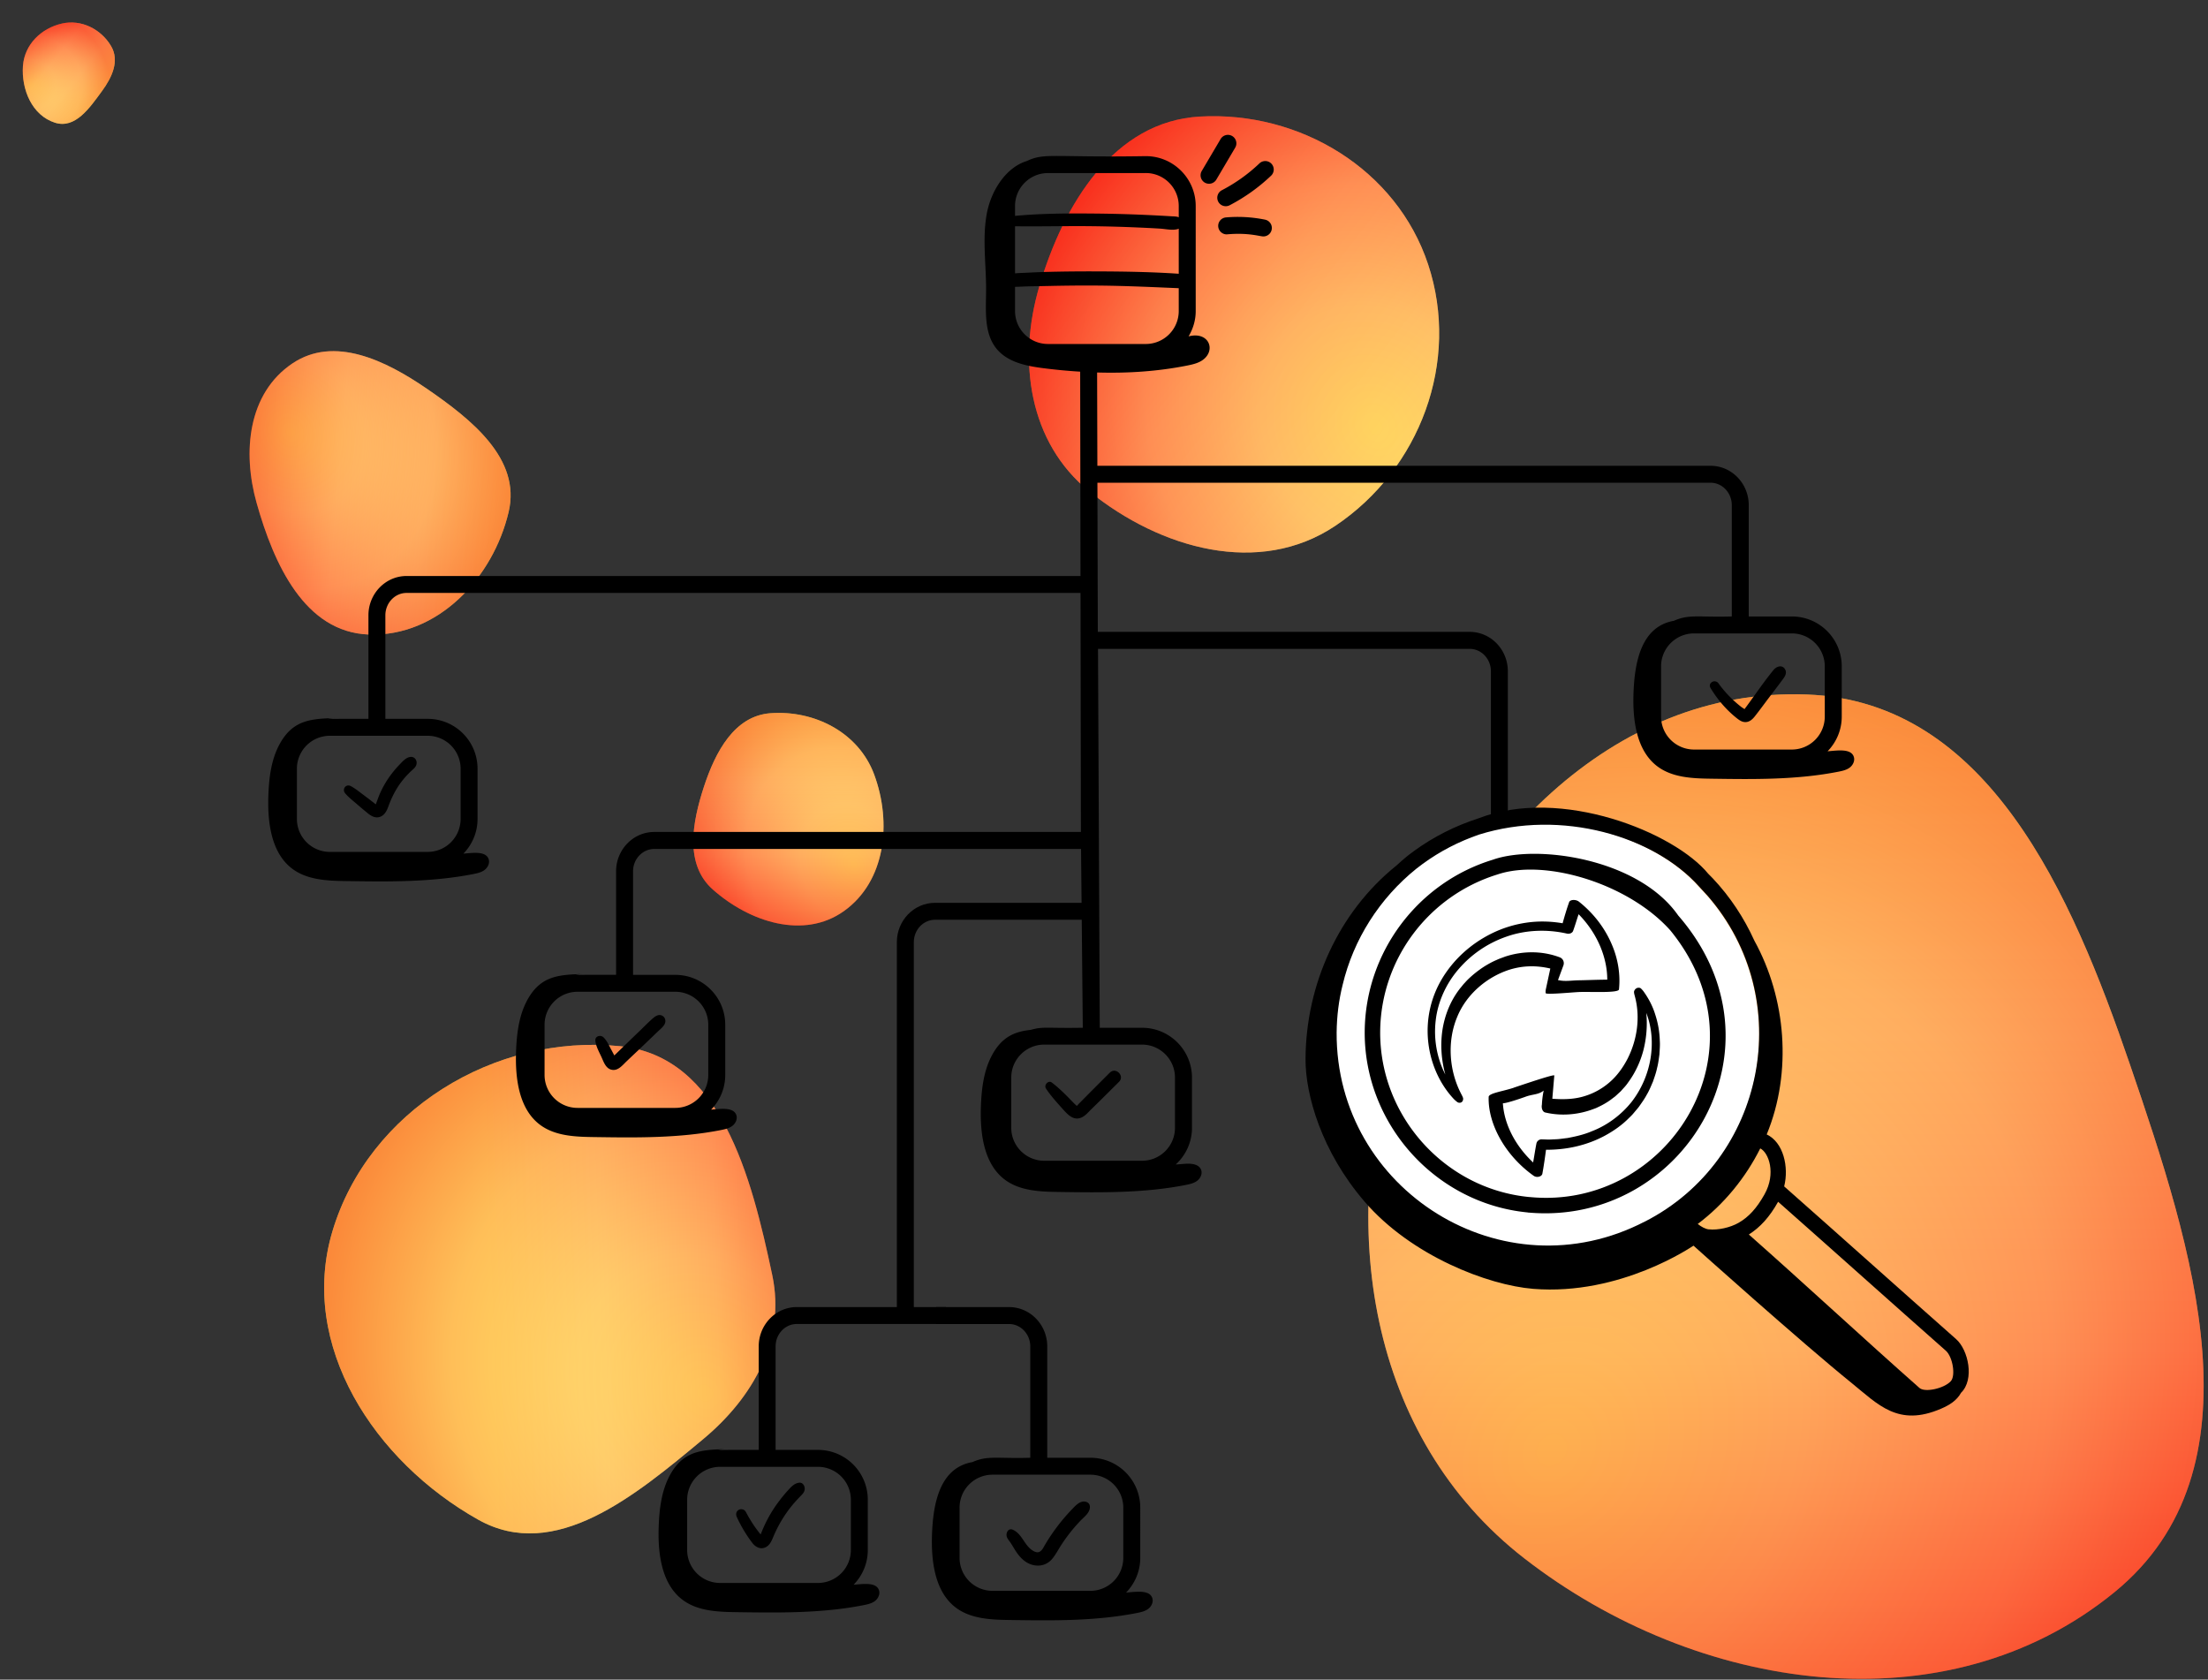 <svg width="493" height="375" viewBox="0 0 493 375" fill="none" xmlns="http://www.w3.org/2000/svg"><rect x="0" y="0" width="493" height="375" fill="#333333" stroke="none"/><path fill-rule="evenodd" clip-rule="evenodd" d="M403.5 155.058c40.338 1.553 58.973 44.334 72.05 82.541 14.074 41.118 30.213 90.407-3.447 117.884-37.675 30.753-93.308 22.274-131.728-7.542-34.933-27.11-42.041-74.601-28.285-116.635 13.648-41.701 47.583-77.936 91.41-76.248Z" fill="url(#a)"/><path fill-rule="evenodd" clip-rule="evenodd" d="M403.5 155.058c40.338 1.553 58.973 44.334 72.05 82.541 14.074 41.118 30.213 90.407-3.447 117.884-37.675 30.753-93.308 22.274-131.728-7.542-34.933-27.11-42.041-74.601-28.285-116.635 13.648-41.701 47.583-77.936 91.41-76.248Z" fill="url(#b)" fill-opacity=".5"/><path fill-rule="evenodd" clip-rule="evenodd" d="M138.403 233.564c22.522 2.247 29.346 28.989 34.032 51.137 3.033 14.334-4.197 27.259-15.461 36.625-15.106 12.56-33.055 27.572-50.188 17.96-23.186-13.007-40.18-38.908-32.563-64.383 8.062-26.957 36.187-44.131 64.18-41.339Z" fill="url(#c)"/><path fill-rule="evenodd" clip-rule="evenodd" d="M138.403 233.564c22.522 2.247 29.346 28.989 34.032 51.137 3.033 14.334-4.197 27.259-15.461 36.625-15.106 12.56-33.055 27.572-50.188 17.96-23.186-13.007-40.18-38.908-32.563-64.383 8.062-26.957 36.187-44.131 64.18-41.339Z" fill="url(#d)" fill-opacity=".5"/><path fill-rule="evenodd" clip-rule="evenodd" d="M267.898 26.025c22.331-1.267 43.932 11.74 50.978 33.023 7.172 21.664-1.799 45.671-20.731 58.348-16.995 11.38-39.011 5.17-54.922-7.689-13.474-10.89-16.085-29.092-11.178-45.731 5.447-18.474 16.67-36.862 35.853-37.95Z" fill="url(#e)"/><path fill-rule="evenodd" clip-rule="evenodd" d="M267.898 26.025c22.331-1.267 43.932 11.74 50.978 33.023 7.172 21.664-1.799 45.671-20.731 58.348-16.995 11.38-39.011 5.17-54.922-7.689-13.474-10.89-16.085-29.092-11.178-45.731 5.447-18.474 16.67-36.862 35.853-37.95Z" fill="url(#f)" fill-opacity=".5"/><path fill-rule="evenodd" clip-rule="evenodd" d="M172.058 159.229c9.844-.704 19.656 4.319 23.129 13.692 3.995 10.781 2.533 23.877-6.758 30.492-8.95 6.372-21.056 2.476-29.281-4.832-6.291-5.591-4.613-14.889-1.972-22.94 2.559-7.799 6.803-15.834 14.882-16.412Z" fill="url(#g)"/><path fill-rule="evenodd" clip-rule="evenodd" d="M172.058 159.229c9.844-.704 19.656 4.319 23.129 13.692 3.995 10.781 2.533 23.877-6.758 30.492-8.95 6.372-21.056 2.476-29.281-4.832-6.291-5.591-4.613-14.889-1.972-22.94 2.559-7.799 6.803-15.834 14.882-16.412Z" fill="url(#h)" fill-opacity=".5"/><path fill-rule="evenodd" clip-rule="evenodd" d="M82.362 141.663c-14.34-.502-21.22-15.738-25.061-29.359-3.22-11.414-1.942-24.489 7.99-31.167 9.293-6.248 20.758-.704 29.989 5.631 10.093 6.927 21.073 15.7 18.295 27.505-3.479 14.783-15.818 27.928-31.213 27.39Z" fill="url(#i)"/><path fill-rule="evenodd" clip-rule="evenodd" d="M82.362 141.663c-14.34-.502-21.22-15.738-25.061-29.359-3.22-11.414-1.942-24.489 7.99-31.167 9.293-6.248 20.758-.704 29.989 5.631 10.093 6.927 21.073 15.7 18.295 27.505-3.479 14.783-15.818 27.928-31.213 27.39Z" fill="url(#j)" fill-opacity=".5"/><path fill-rule="evenodd" clip-rule="evenodd" d="M22.78 20.32c-2.751 3.759-5.969 8.517-10.508 7.072-5.116-1.627-7.528-7.41-7.15-12.69.342-4.77 4.06-8.405 8.735-9.455 4.267-.96 8.683 1.22 10.94 5.033 1.955 3.305.2 7.012-2.017 10.04Z" fill="url(#k)"/><path fill-rule="evenodd" clip-rule="evenodd" d="M22.78 20.32c-2.751 3.759-5.969 8.517-10.508 7.072-5.116-1.627-7.528-7.41-7.15-12.69.342-4.77 4.06-8.405 8.735-9.455 4.267-.96 8.683 1.22 10.94 5.033 1.955 3.305.2 7.012-2.017 10.04Z" fill="url(#l)" fill-opacity=".5"/><g style="mix-blend-mode:multiply" clip-path="url(#m)"><path d="M328.65 218.274h14.788c1.04 0 1.89-.849 1.89-1.89s-.85-1.89-1.89-1.89H328.65c-1.041 0-1.89.849-1.89 1.89s.849 1.89 1.89 1.89Z" fill="#000"/><path d="M354.27 231.045c1.949-2.006 3.164-4.729 3.164-7.743v-11.224c0-6.137-4.995-11.133-11.132-11.133h-9.634v-51.09c0-4.846-3.821-8.785-8.518-8.785h-83.03l-.158-57.91c6.777.2 13.555-.233 20.199-1.565 1.233-.25 2.498-.541 3.506-1.316 2.864-2.198 1.191-6.344-3.281-5.179.983-1.656 1.591-3.572 1.591-5.645V45.991c0-6.136-4.996-11.132-11.133-11.132-20.791.341-22.556-.808-26.578 1.09-4.821 1.491-8.068 6.862-8.959 11.866-.999 5.587-.1 11.324-.133 17.002-.025 4.413-.491 9.3 2.123 12.773 2.432 3.23 6.711 4.105 10.625 4.605 2.739.35 5.503.616 8.259.782l.159 102.764h-95.254c-4.696 0-8.526 3.939-8.526 8.785v23.105c-2.665.009-7.261-.033-9.084.05a8.363 8.363 0 0 1 1.515-.224c-5.187.174-9.234.383-12.182 5.678-1.965 3.531-2.456 7.727-2.589 11.799-.192 5.861.658 12.498 5.162 16.036 3.389 2.656 7.952 2.831 12.198 2.889 9.526.142 19.126.275 28.485-1.582.858-.174 1.74-.374 2.448-.907.708-.541 1.182-1.507.908-2.373-.608-1.915-3.614-1.416-5.637-1.266 1.94-2.006 3.147-4.721 3.147-7.727V228.78c0-6.136-4.996-11.132-11.132-11.132h-9.451v-23.106c0-2.756 2.123-5.004 4.738-5.004h95.287l.391 39.917c-8.126.15-8.801-.333-11.632.474-3.48.375-6.319 1.483-8.534 5.463-1.965 3.53-2.456 7.726-2.59 11.798-.191 5.862.658 12.498 5.163 16.037 3.389 2.656 7.951 2.831 12.198 2.889 9.525.141 19.126.275 28.484-1.582.858-.175 1.741-.375 2.448-.908.708-.541 1.183-1.507.908-2.373-.441-1.374-2.215-1.523-3.597-1.424-.7.05-1.399.109-2.098.159 2.214-2.032 3.63-4.93 3.63-8.168v-11.224c0-6.137-4.996-11.133-11.132-11.133h-9.459l-.392-84.596h82.989c2.615 0 4.738 2.248 4.738 5.004v51.091c-7.327.225-9.45-.575-12.922.966-7.211 1.265-8.793 9.009-9.026 16.328-.192 5.862.658 12.498 5.162 16.036 3.389 2.657 7.952 2.831 12.198 2.89 9.526.141 19.126.275 28.485-1.582.858-.175 1.74-.375 2.448-.908.708-.541 1.182-1.507.907-2.373-.616-1.94-3.696-1.415-5.861-1.249l-.009-.025ZM255.836 38.631a7.36 7.36 0 0 1 7.352 7.352v23.464a7.36 7.36 0 0 1-7.352 7.352h-21.849c-4.054 0-7.352-3.297-7.352-7.352V45.99c0-4.055 3.298-7.352 7.352-7.352h21.849v-.008Zm-97.694 190.141v11.224a7.359 7.359 0 0 1-7.352 7.352h-21.848a7.359 7.359 0 0 1-7.352-7.352v-11.224a7.359 7.359 0 0 1 7.352-7.352h21.848a7.359 7.359 0 0 1 7.352 7.352Zm104.205 11.799v11.224c0 4.054-3.297 7.352-7.352 7.352h-21.848c-4.055 0-7.353-3.298-7.353-7.352v-11.224c0-4.055 3.298-7.353 7.353-7.353h21.848c4.055 0 7.352 3.298 7.352 7.353Zm91.299-28.502v11.224c0 4.055-3.297 7.353-7.352 7.353h-21.849c-4.055 0-7.352-3.298-7.352-7.353v-11.224a7.359 7.359 0 0 1 7.352-7.352h21.849a7.359 7.359 0 0 1 7.352 7.352ZM275.128 30.372a1.889 1.889 0 0 0-2.589.666l-4.213 7.136c-.533.9-.225 2.057.666 2.59a1.894 1.894 0 0 0 2.589-.666l4.213-7.136c.533-.9.225-2.057-.666-2.59ZM283.879 36.543a1.893 1.893 0 0 0-2.673-.067 36.722 36.722 0 0 1-8.393 5.995 1.891 1.891 0 0 0-.808 2.548 1.891 1.891 0 0 0 2.548.808 40.683 40.683 0 0 0 9.259-6.611 1.892 1.892 0 0 0 .067-2.673Z" fill="#000"/><path d="M282.463 49.04a30.758 30.758 0 0 0-8.734-.5 1.894 1.894 0 0 0-1.724 2.048c.092 1.041 1.025 1.832 2.049 1.724 4.737-.408 7.227.475 8.035.475.882 0 1.665-.617 1.848-1.516a1.89 1.89 0 0 0-1.474-2.231ZM413.921 168.982c-.616-1.941-3.697-1.416-5.862-1.249 1.949-2.007 3.164-4.73 3.164-7.744v-11.224c0-6.153-4.987-11.132-11.132-11.132h-9.634v-24.855c0-4.845-3.821-8.784-8.517-8.784H244.688l.033 3.78h137.21c2.615 0 4.738 2.248 4.738 5.004v24.855c-7.327.225-9.451-.575-12.923.966-7.21 1.265-8.792 9.009-9.025 16.328-.192 5.861.657 12.498 5.162 16.036 3.389 2.656 7.952 2.831 12.198 2.889 9.525.142 19.126.275 28.485-1.582.857-.174 1.748-.374 2.448-.907.707-.541 1.182-1.507.907-2.373v-.008Zm-6.486-8.993a7.359 7.359 0 0 1-7.352 7.352h-21.849a7.359 7.359 0 0 1-7.352-7.352v-11.224a7.359 7.359 0 0 1 7.352-7.352h21.849a7.359 7.359 0 0 1 7.352 7.352v11.224ZM103.479 190.57c1.94-2.007 3.147-4.721 3.147-7.727v-11.224c0-6.153-4.987-11.132-11.132-11.132h-9.45v-23.106c0-2.756 2.123-5.004 4.737-5.004h152.523l-.033-3.78H90.781c-4.696 0-8.518 3.938-8.518 8.784v23.106c-2.664.008-7.26-.034-9.084.05.492-.117 1-.2 1.516-.225-5.188.175-9.234.383-12.182 5.678-1.973 3.514-2.465 7.711-2.598 11.791-.191 5.861.658 12.497 5.163 16.036 3.388 2.656 7.951 2.831 12.198 2.889 9.525.142 19.126.275 28.484-1.582.858-.174 1.749-.374 2.448-.907.708-.541 1.183-1.507.908-2.373-.608-1.915-3.614-1.416-5.637-1.266v-.008Zm-.633-7.727a7.359 7.359 0 0 1-7.352 7.352H73.645a7.36 7.36 0 0 1-7.352-7.352v-11.224a7.36 7.36 0 0 1 7.352-7.352h21.849a7.359 7.359 0 0 1 7.352 7.352v11.224ZM257.293 356.807c-.617-1.94-3.697-1.416-5.862-1.249 1.948-2.007 3.164-4.73 3.164-7.744V336.59c0-6.153-4.988-11.132-11.132-11.132h-9.634v-24.854c0-4.846-3.822-8.785-8.518-8.785h-16.286l.033 3.78h16.245c2.614 0 4.737 2.249 4.737 5.005v24.854c-7.327.225-9.45-.575-12.922.966-7.211 1.265-8.793 9.009-9.026 16.328-.191 5.862.658 12.498 5.162 16.036 3.389 2.657 7.952 2.831 12.199 2.89 9.525.141 19.125.274 28.484-1.582.858-.175 1.749-.375 2.448-.908.708-.541 1.182-1.507.908-2.373v-.008Zm-6.487-8.993a7.348 7.348 0 0 1-7.352 7.352h-21.848a7.348 7.348 0 0 1-7.352-7.352V336.59a7.349 7.349 0 0 1 7.352-7.352h21.848a7.349 7.349 0 0 1 7.352 7.352v11.224Z" fill="#000"/><path d="M190.614 353.784c1.94-2.007 3.147-4.721 3.147-7.727v-11.224c0-6.153-4.987-11.132-11.132-11.132h-9.451v-23.106c0-2.756 2.123-5.004 4.738-5.004h33.33l-.033-3.78h-33.289c-4.696 0-8.518 3.938-8.518 8.784v23.106c-2.664.008-7.26-.034-9.084.05.492-.117.999-.2 1.516-.225-5.188.175-9.234.383-12.182 5.678-1.965 3.531-2.456 7.727-2.589 11.799-.192 5.862.657 12.498 5.162 16.036 3.389 2.657 7.952 2.831 12.198 2.89 9.526.141 19.126.274 28.485-1.582.857-.175 1.748-.375 2.448-.908.707-.541 1.182-1.507.907-2.373-.608-1.915-3.613-1.415-5.637-1.266l-.016-.016Zm-.633-7.727a7.359 7.359 0 0 1-7.352 7.352H160.78a7.359 7.359 0 0 1-7.352-7.352v-11.224a7.359 7.359 0 0 1 7.352-7.352h21.849a7.359 7.359 0 0 1 7.352 7.352v11.224Z" fill="#000"/><path d="M204.038 294.467v-84.121c0-2.756 2.123-5.004 4.737-5.004h34.047l.033-3.78h-34.088c-4.696 0-8.518 3.938-8.518 8.784v84.121H204.038Z" fill="#000"/><path d="M367.043 273.384c-31.99 16.645-69.717-7.061-69.526-42.598.042-3.73.5-7.335 1.349-10.749 2.423-10.216 8.318-19.509 16.611-26.186l.492-.383c.308-.242.616-.475.949-.717 3.897-2.855 8.151-5.029 12.664-6.594 18.676-5.845 39.492.35 49.634 11.682a89.73 89.73 0 0 0 1.915 2.081c20.366 23.356 12.989 59.609-14.088 73.456v.008Z" fill="#fff"/><path d="M436.751 298.962c-12.548-11.082-26.111-23.255-38.384-34.088 1.09-4.321-.159-9.842-3.897-11.599 2.906-7.052 3.938-14.654 3.422-22.073-.516-7.385-2.606-14.688-6.17-21.174-2.29-5.054-5.37-9.767-9.267-13.897-.35-.366-.708-.724-1.058-1.074-7.502-9.175-32.806-19.508-51.282-12.356-5.195 1.674-10.066 4.122-14.504 7.369-.35.258-.683.516-1.016.766l-.55.433c-.782.633-1.523 1.307-2.265 1.982-12.897 10.374-20.199 26.527-20.283 43.172-.041 7.943 3.547 20.683 13.214 31.882 10.408 12.064 27.494 18.626 37.627 19.442 19.551 1.573 35.554-9.526 35.787-9.642.242.233 24.205 21.698 35.246 30.616 6.011 4.862 10.441 9.925 20.041 5.778 1.84-.791 3.489-1.798 4.455-3.555 3.039-2.939 1.632-9.559-1.116-11.982Zm-69.459-26.261c-31.681 16.486-69.042-6.994-68.85-42.182.041-3.688.491-7.269 1.34-10.641 2.398-10.116 8.235-19.317 16.453-25.928l.491-.375c.308-.233.608-.474.933-.707 3.855-2.823 8.077-4.98 12.539-6.528 18.493-5.787 39.109.349 49.159 11.565.675.758 1.308 1.44 1.899 2.065 20.166 23.131 12.856 59.026-13.955 72.739l-.009-.008Zm14.23 1.765c-.749-.083-1.648-.566-2.456-1.207 5.837-4.38 10.666-10.275 13.963-16.87 1.915.966 3.564 5.612.95 10.259-1.732 3.089-3.514 5.054-5.787 6.353-1.89 1.082-4.63 1.682-6.678 1.457l.008.008Zm54.038 33.913c-1.54 1.641-5.786 2.557-6.985 1.491-12.232-10.799-25.746-23.347-38.094-34.255 2.532-1.607 4.63-3.913 6.512-7.269 0-.016.016-.033.025-.041 13.022 11.507 25.62 22.814 37.443 33.247 1.549 1.365 2.24 5.612 1.099 6.827Z" fill="#000"/><path d="M374.711 204.391c-8.876-12.731-31.541-15.937-41.374-12.456-16.786 5.112-28.485 20.682-28.626 38.343-.142 20.691 15.82 38.409 36.361 40.407.217.05.367.05.383.042 34.513 2.939 58.726-37.036 33.256-66.336Zm-33.181 62.864c-18.834-1.757-33.489-17.993-33.364-36.952.125-16.12 10.783-30.325 26.22-35.08 10.583-3.563 29.184 2.007 38.56 12.49 22.148 27.119-.65 62.564-31.416 59.534v.008ZM77.052 177.091c.757.907 1.723 1.648 2.614 2.415a102.89 102.89 0 0 0 2.523 2.123c.858.691 1.899 1.19 2.99.591.832-.458 1.223-1.332 1.54-2.19.633-1.74 1.424-3.372 2.48-4.896a18.621 18.621 0 0 1 1.616-1.998c.308-.333.625-.65.958-.966.408-.383.89-.724 1.124-1.249.441-1.016-.283-2.181-1.466-1.898-.899.208-1.615 1.057-2.24 1.698a22.174 22.174 0 0 0-1.665 1.932 21.69 21.69 0 0 0-2.647 4.405c-.35.791-.625 1.598-.925 2.398.075-.192-.2.549-.15.341-.041.191-.266.15.092.05.358-.1.283-.075.042-.25-.167-.125-.333-.258-.492-.383a170.843 170.843 0 0 0-2.456-1.865c-.874-.649-1.732-1.366-2.698-1.857-1.065-.541-1.973.716-1.232 1.599h-.008ZM132.922 232.262c.1 1.282.824 2.539 1.357 3.697.491 1.057.924 2.506 2.19 2.847 1.457.4 2.498-.965 3.422-1.848.924-.883 1.882-1.782 2.823-2.673.941-.891 1.94-1.857 2.906-2.781.449-.433.907-.866 1.357-1.299.516-.491 1.215-1.024 1.482-1.707.241-.607.058-1.349-.525-1.69-.791-.466-1.523 0-2.131.516-1.016.875-1.949 1.849-2.914 2.781-1.1 1.049-2.19 2.107-3.281 3.164l-1.54 1.491-.866.841c-.1.091-.192.183-.292.283-.383.375-.2.141-.066.158l.716.192c-.2-.109-.208-.092-.025.058l-.1-.158c-.092-.209-.225-.417-.333-.616l-.725-1.366c-.466-.874-.941-1.932-1.682-2.606-.616-.55-1.84-.225-1.765.733l-.008-.017ZM233.521 243.003c1.049 1.574 2.307 2.973 3.572 4.38 1.174 1.315 2.598 3.055 4.563 2.023.791-.416 1.424-1.191 2.057-1.807.633-.616 1.307-1.274 1.956-1.915l4.189-4.163c1.324-1.316-.725-3.364-2.049-2.048a1075.767 1075.767 0 0 0-6.911 6.936c-.099.108-.449.516-.524.532.15-.016-.142-.191-.225-.283-.566-.541-1.099-1.115-1.649-1.673-1.165-1.174-2.331-2.298-3.646-3.298-.775-.591-1.824.55-1.316 1.316h-.017ZM164.511 338.681a30.737 30.737 0 0 0 3.456 5.778c.732.966 1.898 1.565 3.064.933.941-.5 1.307-1.524 1.698-2.448a28.934 28.934 0 0 1 2.981-5.338 26.152 26.152 0 0 1 1.799-2.264c.333-.383.683-.75 1.032-1.116.45-.475 1.008-.933 1.116-1.607.125-.716-.325-1.69-1.216-1.59-1.115.124-1.84.982-2.564 1.773a31.104 31.104 0 0 0-1.832 2.215 29.065 29.065 0 0 0-2.939 4.688 30.772 30.772 0 0 0-1.166 2.622c-.033.075-.325.742-.333.725.025.042.599-.108.591-.067.008-.033-.35-.399-.408-.466-1.274-1.54-2.348-3.239-3.28-5.004-.292-.55-1.058-.725-1.582-.416-.583.341-.683 1.015-.417 1.582ZM224.82 343.176c.208.499.632.966.932 1.432.316.491.608.999.916 1.49.599.941 1.266 1.791 2.173 2.457 1.94 1.415 4.555 1.357 6.128-.567.725-.882 1.249-1.906 1.865-2.864a38.791 38.791 0 0 1 2.032-2.872 38.475 38.475 0 0 1 2.381-2.74c.833-.874 2.157-1.798 2.107-3.139-.025-.666-.5-1.057-1.132-1.132-1.191-.142-2.14.974-2.881 1.74a41.589 41.589 0 0 0-2.132 2.381 43.895 43.895 0 0 0-3.822 5.421c-.324.549-.691 1.39-1.307 1.682-.616.291-1.374-.167-1.848-.533-1.607-1.241-2.182-3.622-4.13-4.421-1.041-.425-1.607.882-1.274 1.656l-.008.009ZM381.931 153.618c1.557 2.565 3.513 4.863 5.862 6.728.591.466 1.199.899 1.99.866.865-.034 1.49-.608 1.998-1.241 1.091-1.374 2.123-2.798 3.181-4.196 1.057-1.399 2.098-2.756 3.13-4.147.5-.674.949-1.432.442-2.256-.633-1.025-1.891-.575-2.507.166-2.165 2.631-4.096 5.512-6.12 8.252-.116.158-.233.308-.341.466-.058.091-.125.183-.183.275-.125.158.033.174.474.033 0-.042-.915-.625-.974-.666a24.096 24.096 0 0 1-1.865-1.582 24.912 24.912 0 0 1-3.314-3.747c-.757-1.058-2.473-.117-1.773 1.041v.008ZM226.227 62.91c.733 0 .733-1.14 0-1.14-.732 0-.732 1.14 0 1.14Z" fill="#000"/><path d="M224.262 63.726c1.557.5 3.447.25 5.062.217 1.616-.034 3.314-.067 4.963-.1 3.38-.075 6.761-.109 10.141-.092 6.77.034 13.514.375 20.275.658 2.065.083 2.023-3.03 0-3.18-6.803-.525-13.664-.625-20.483-.642-3.38-.008-6.761.025-10.141.108-1.657.042-3.314.117-4.963.2-1.648.083-3.564.058-5.129.733-.974.416-.574 1.832.275 2.106v-.008ZM223.553 50.455c6.786.2 13.589-.034 20.375.05 3.364.041 6.728.133 10.083.282 1.649.067 3.289.15 4.938.25 1.648.1 3.655.683 4.946-.366.508-.408.399-1.24 0-1.665-.658-.708-1.349-.666-2.273-.716-.825-.05-1.641-.1-2.465-.142-1.715-.092-3.43-.175-5.146-.241a313.189 313.189 0 0 0-10.083-.233c-6.794-.059-13.63 0-20.375.865-1.19.159-1.274 1.89 0 1.924v-.008ZM352.223 221.495c-2.332.15-7.069.591-7.111.225a2.65 2.65 0 0 1 .042-.849s.616-2.848.999-4.638c-3.039-.716-6.112-.691-9.168.275-4.987 1.615-9.583 5.462-11.648 10.591-2.148 5.154-1.924 11.682.924 17.144l.192.375.099.208.059.141.041.125c.1.25 0 .766-.266.941-.225.217-.716.217-.949.042-.242-.15-.558-.442-.775-.65-3.105-3.272-5.162-7.743-5.737-12.531a22.745 22.745 0 0 1 .3-7.335 22.623 22.623 0 0 1 2.748-7.045c2.598-4.338 6.503-7.876 11.199-10.166a25.962 25.962 0 0 1 7.602-2.348c2.689-.4 5.445-.333 8.126.125.417-1.507.95-3.314 1.433-4.638.116-.658 1.54-.783 2.281-.125 3.439 2.748 5.82 6.078 7.269 9.492 1.465 3.389 1.932 6.919 1.599 10.042-.084.899-6.92.441-9.259.599Zm6.644-2.789c0-4.763-2.065-10.192-6.395-14.596-.416 1.215-.791 2.523-1.224 3.705-.183.508-.824.766-1.465.6-4.463-1-9.226-.791-13.43.699a24.76 24.76 0 0 0-10.692 7.269c-2.797 3.247-4.629 7.302-5.095 11.424-.492 4.113.25 8.251 1.981 11.765.05.1.1.216.159.325-.891-3.281-1.133-6.695-.633-9.984.516-3.28 1.765-6.394 3.738-8.992 0 0 .109-.167.342-.433.233-.267.516-.675.941-1.108.791-.907 1.998-1.973 3.289-2.906 1.29-.932 2.697-1.706 3.796-2.164.533-.259 1.008-.408 1.333-.533.324-.117.508-.192.508-.192 3.996-1.324 8.343-1.324 12.214.133.75.275 1.116 1.083.833 1.841l-1.199 3.247c1.674.383 2.914.066 4.838.05 1.915-.034 3.139-.108 6.153-.142l.008-.008ZM337.983 242.836c4.83-1.624 9.093-3.023 9.06-2.715 0 0-.267 3.181-.442 5.179 2.506.208 5.113.133 7.469-.666a15.216 15.216 0 0 0 5.329-3.022c1.607-1.383 2.956-3.214 4.013-5.263 2.082-4.105 2.939-9.234 1.566-14.113l-.084-.333-.033-.191-.017-.125v-.109c-.033-.224.233-.682.542-.832.291-.183.774-.158.957.008.192.15.425.433.583.625 1.107 1.523 2.048 3.272 2.631 5.154a20.58 20.58 0 0 1 1.041 5.903c.075 1.024-.025 2.04-.083 3.073-.142 1.015-.258 2.056-.533 3.064-.208 1.032-.575 2.015-.916 3.022-.425.966-.816 1.973-1.374 2.898-.5.949-1.141 1.823-1.765 2.714-.333.433-.7.841-1.049 1.266-.35.433-.733.824-1.141 1.207-1.565 1.599-3.439 2.906-5.421 3.98-3.988 2.148-8.526 3.164-13.122 3.131-.225 1.698-.516 3.738-.799 5.245-.042.741-1.233 1.083-1.949.575-6.403-4.546-10.241-11.64-10.058-17.61 0-.841 3.231-1.258 5.612-2.057l-.017-.008Zm-2.423 3.48c.284 4.571 2.665 9.376 6.753 13.214.25-1.382.466-2.864.733-4.213a1.18 1.18 0 0 1 1.191-.949l1.448.05c.483 0 .966-.034 1.441-.059.957-.008 1.907-.183 2.839-.283 1.874-.349 3.714-.766 5.454-1.515 3.505-1.341 6.611-3.705 8.876-6.545 4.463-5.753 5.662-13.43 3.389-19.592-.034-.083-.067-.183-.1-.283a24.406 24.406 0 0 1-.633 8.277c-.691 2.664-1.874 5.17-3.472 7.319 0 0-.358.557-1.041 1.273-.167.184-.341.384-.525.592l-.649.599c-.225.208-.45.425-.699.633-.259.191-.517.383-.775.583-1.032.782-2.173 1.39-3.056 1.79-.424.225-.816.341-1.082.441-.266.1-.416.15-.416.15-3.239 1.124-6.82 1.357-10.133.591-.65-.083-1-.957-.825-1.79 0 0 .025-1.34.392-3.122-1.174.966-2.49.774-4.155 1.415-.808.292-4.105 1.432-4.946 1.424h-.009Z" fill="#000"/></g><defs><radialGradient id="b" cx="0" cy="0" r="1" gradientUnits="userSpaceOnUse" gradientTransform="matrix(109.908 -153.206 126.636 90.847 346.318 324.026)"><stop stop-color="#FFEF5C"/><stop offset=".333" stop-color="#FFCD6B"/><stop offset=".667" stop-color="#FF8E54"/><stop offset="1" stop-color="#F82417"/></radialGradient><radialGradient id="d" cx="0" cy="0" r="1" gradientUnits="userSpaceOnUse" gradientTransform="rotate(-122.327 164.318 112.177) scale(94.834 81.522)"><stop stop-color="#FFEF5C"/><stop offset=".333" stop-color="#FFCD6B"/><stop offset=".667" stop-color="#FF8E54"/><stop offset="1" stop-color="#F82417"/></radialGradient><radialGradient id="f" cx="0" cy="0" r="1" gradientUnits="userSpaceOnUse" gradientTransform="rotate(-122.787 179.526 -36.034) scale(85.134 73.732)"><stop stop-color="#FFEF5C"/><stop offset=".333" stop-color="#FFCD6B"/><stop offset=".667" stop-color="#FF8E54"/><stop offset="1" stop-color="#F82417"/></radialGradient><radialGradient id="h" cx="0" cy="0" r="1" gradientUnits="userSpaceOnUse" gradientTransform="matrix(-21.375 -34.868 29.556 -18.118 190.645 192.993)"><stop stop-color="#FFEF5C"/><stop offset=".333" stop-color="#FFCD6B"/><stop offset=".667" stop-color="#FF8E54"/><stop offset="1" stop-color="#F82417"/></radialGradient><radialGradient id="j" cx="0" cy="0" r="1" gradientUnits="userSpaceOnUse" gradientTransform="rotate(57.746 -55.154 107.07) scale(54.974 47.2)"><stop stop-color="#FFEF5C"/><stop offset=".333" stop-color="#FFCD6B"/><stop offset=".667" stop-color="#FF8E54"/><stop offset="1" stop-color="#F82417"/></radialGradient><radialGradient id="l" cx="0" cy="0" r="1" gradientUnits="userSpaceOnUse" gradientTransform="matrix(18.056 .037 -.035 16.775 6.484 18.987)"><stop stop-color="#FFEF5C"/><stop offset=".333" stop-color="#FFCD6B"/><stop offset=".667" stop-color="#FF8E54"/><stop offset="1" stop-color="#F82417"/></radialGradient><linearGradient id="a" x1="398.774" y1="155.001" x2="398.774" y2="374.817" gradientUnits="userSpaceOnUse"><stop stop-color="#FFEF5C"/><stop offset=".333" stop-color="#FFCD6B"/><stop offset=".667" stop-color="#FF8E54"/><stop offset="1" stop-color="#F82417"/></linearGradient><linearGradient id="c" x1="109.016" y1="294.883" x2="185.619" y2="292.385" gradientUnits="userSpaceOnUse"><stop stop-color="#FFEF5C"/><stop offset=".333" stop-color="#FFCD6B"/><stop offset=".667" stop-color="#FF8E54"/><stop offset="1" stop-color="#F82417"/></linearGradient><linearGradient id="e" x1="376.292" y1="132.518" x2="239.74" y2="25.94" gradientUnits="userSpaceOnUse"><stop stop-color="#FFEF5C"/><stop offset=".333" stop-color="#FFCD6B"/><stop offset=".667" stop-color="#FF8E54"/><stop offset="1" stop-color="#F82417"/></linearGradient><linearGradient id="g" x1="176.044" y1="159.164" x2="176.044" y2="206.624" gradientUnits="userSpaceOnUse"><stop stop-color="#FFEF5C"/><stop offset=".333" stop-color="#FFCD6B"/><stop offset=".667" stop-color="#FF8E54"/><stop offset="1" stop-color="#F82417"/></linearGradient><linearGradient id="i" x1="114.012" y1="115.034" x2="55.727" y2="110.038" gradientUnits="userSpaceOnUse"><stop stop-color="#FFEF5C"/><stop offset=".333" stop-color="#FFCD6B"/><stop offset=".667" stop-color="#FF8E54"/><stop offset="1" stop-color="#F82417"/></linearGradient><linearGradient id="k" x1="21.96" y1="21.55" x2="7.062" y2="9.517" gradientUnits="userSpaceOnUse"><stop stop-color="#FFEF5C"/><stop offset=".333" stop-color="#FFCD6B"/><stop offset=".667" stop-color="#FF8E54"/><stop offset="1" stop-color="#F82417"/></linearGradient><clipPath id="m"><path fill="#fff" transform="translate(59.89 30.105)" d="M0 0h379.691v331.64H0z"/></clipPath></defs></svg>